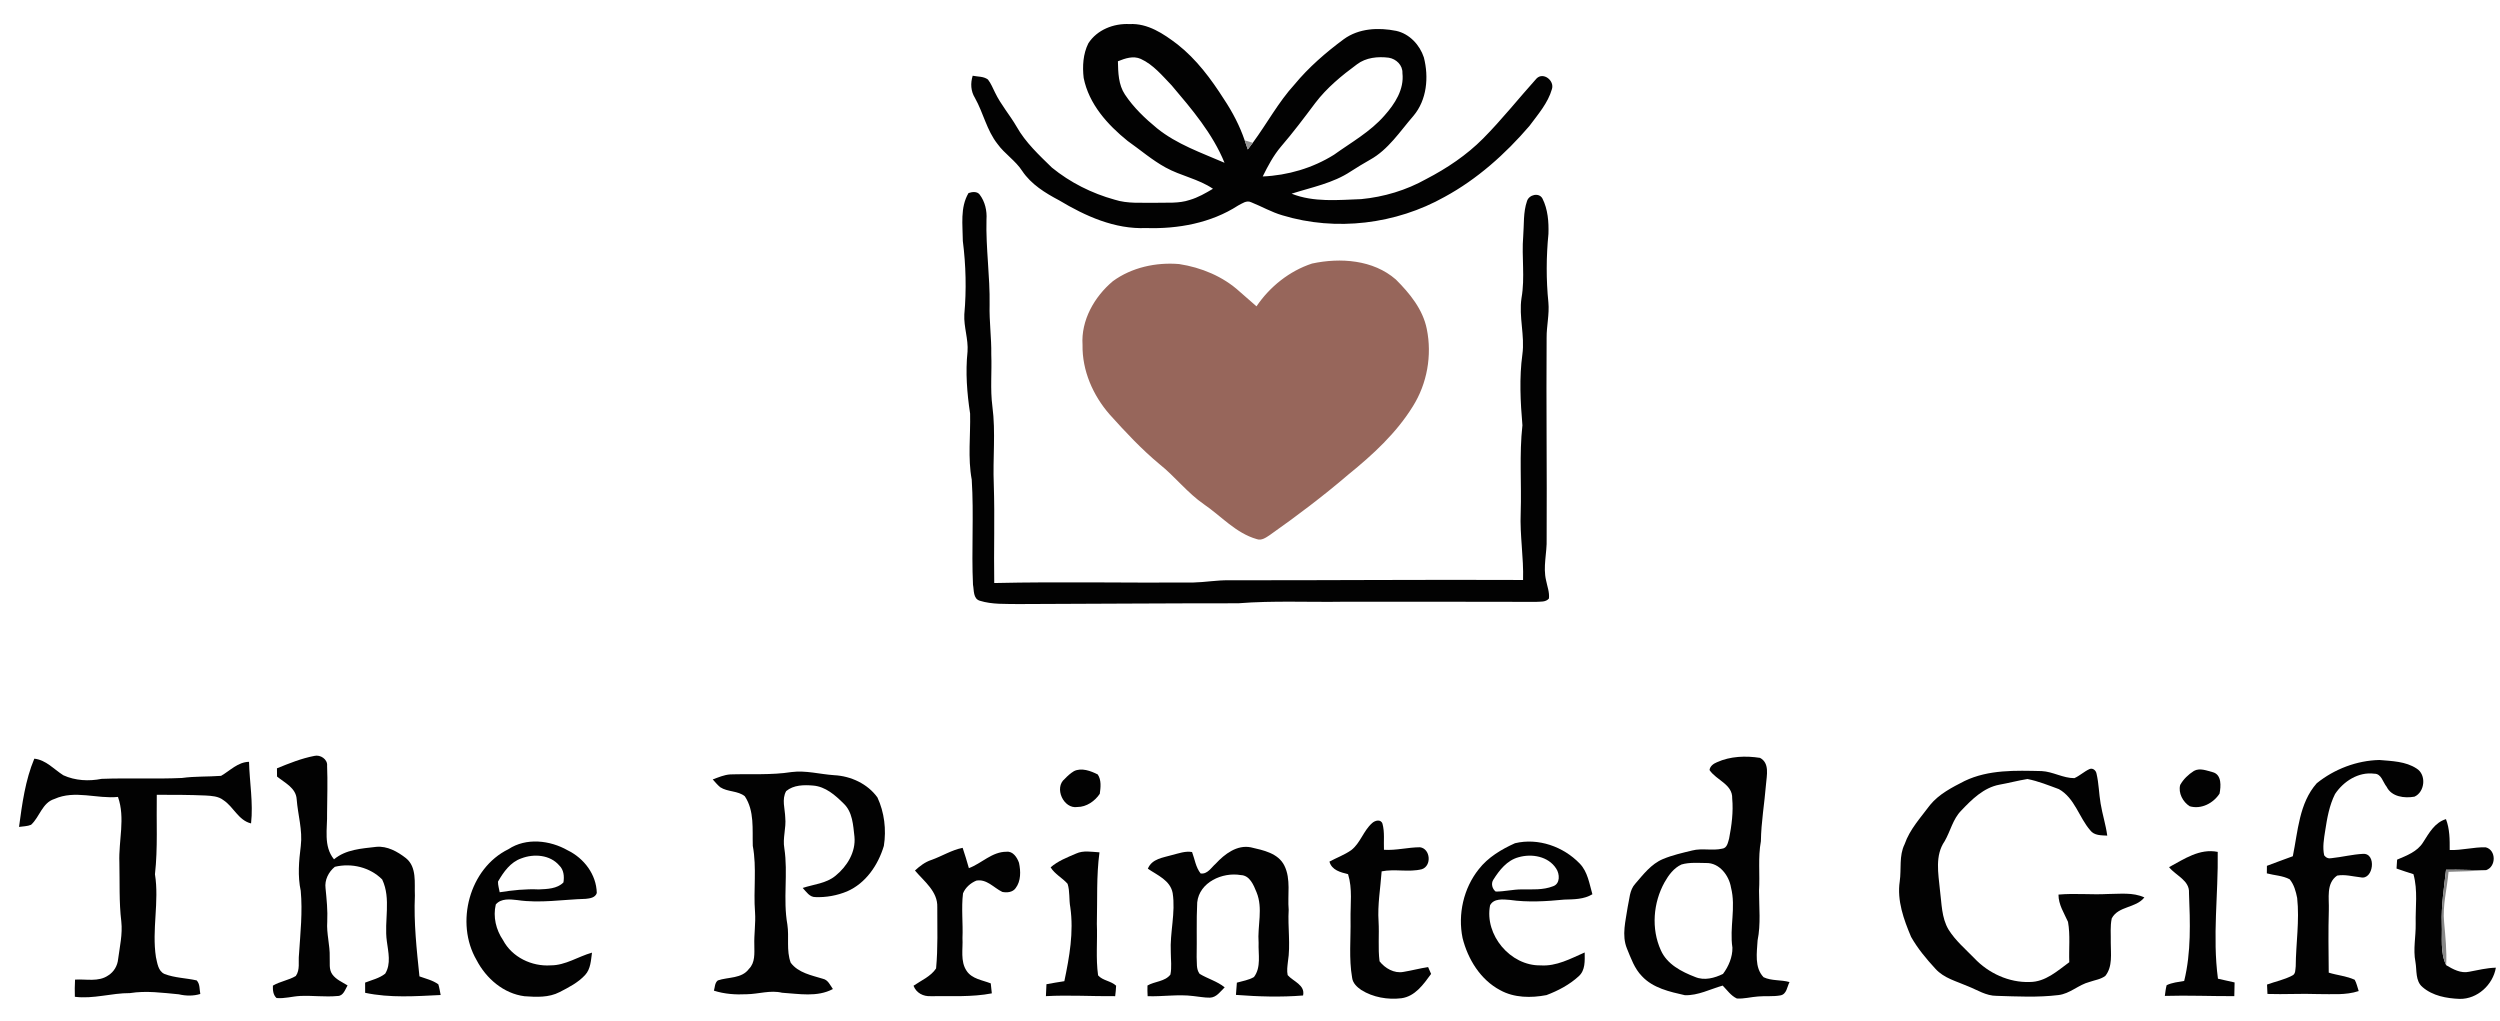 <svg xmlns="http://www.w3.org/2000/svg" version="1.1" viewBox="0 0 1058 432" height="432pt" width="1058pt">
<g id="#fdfdfdff">
</g>
<g id="#020202ff">
<path d="M 460.58 18.35 C 464.28 12.58 471.32 9.85 478.00 10.19 C 485.72 9.76 492.40 14.28 498.26 18.74 C 506.34 25.08 512.52 33.41 518.00 42.01 C 521.60 47.42 524.64 53.23 526.74 59.39 C 527.18 60.67 527.62 61.96 528.07 63.25 C 528.77 62.31 529.48 61.37 530.18 60.43 C 536.18 52.29 540.98 43.27 547.82 35.77 C 553.85 28.47 561.08 22.22 568.67 16.60 C 575.06 11.93 583.39 11.56 590.90 13.07 C 596.47 14.29 600.85 19.00 602.58 24.31 C 604.72 32.66 603.88 42.30 598.13 49.08 C 592.44 55.62 587.55 63.33 579.77 67.62 C 577.01 69.17 574.32 70.83 571.66 72.53 C 564.14 77.55 555.08 79.25 546.60 81.97 C 555.96 85.69 566.23 84.63 576.05 84.27 C 585.67 83.35 595.14 80.51 603.58 75.77 C 612.34 71.22 620.66 65.66 627.64 58.63 C 635.63 50.57 642.69 41.64 650.27 33.22 C 653.11 30.34 657.93 34.10 656.78 37.70 C 655.09 43.63 650.85 48.45 647.23 53.33 C 637.04 65.19 625.16 75.82 611.37 83.32 C 590.74 94.90 565.43 98.02 542.74 91.13 C 538.11 89.80 533.94 87.36 529.49 85.59 C 527.54 84.63 525.65 86.14 523.97 86.98 C 512.49 94.41 498.49 96.95 484.99 96.51 C 471.78 97.07 459.34 91.45 448.26 84.80 C 442.34 81.67 436.40 78.03 432.60 72.35 C 429.75 67.94 425.15 65.12 422.11 60.88 C 417.58 55.12 416.14 47.74 412.59 41.43 C 410.81 38.55 410.66 35.23 411.64 32.05 C 413.79 32.50 416.26 32.26 418.10 33.66 C 419.39 35.31 420.15 37.29 421.09 39.15 C 423.57 44.33 427.39 48.68 430.25 53.64 C 434.03 60.34 439.72 65.61 445.17 70.93 C 452.92 77.25 462.04 81.82 471.67 84.49 C 477.26 86.30 483.21 85.71 488.99 85.82 C 493.82 85.67 498.81 86.20 503.48 84.62 C 507.00 83.60 510.19 81.75 513.33 79.89 C 507.19 75.71 499.70 74.44 493.25 70.87 C 487.52 67.72 482.56 63.41 477.23 59.66 C 468.71 52.80 460.81 44.03 458.61 32.98 C 458.04 28.08 458.34 22.82 460.58 18.35 M 574.26 27.23 C 567.80 31.98 561.52 37.14 556.64 43.56 C 551.93 49.84 547.21 56.13 542.08 62.08 C 538.89 65.86 536.56 70.27 534.38 74.68 C 544.99 74.23 555.55 71.12 564.56 65.48 C 571.87 60.23 579.92 55.78 585.90 48.91 C 590.29 43.99 594.30 37.85 593.51 30.94 C 593.67 27.59 590.85 24.92 587.72 24.42 C 583.10 23.84 578.07 24.33 574.26 27.23 M 473.10 25.93 C 473.20 30.73 473.31 35.86 476.07 40.00 C 479.72 45.50 484.57 50.12 489.65 54.29 C 498.07 61.09 508.41 64.64 518.22 68.89 C 513.19 56.53 504.39 46.21 495.84 36.13 C 491.87 32.02 488.09 27.36 482.78 24.93 C 479.58 23.49 476.13 24.71 473.10 25.93 Z" opacity="1.00" fill="#020202"></path>
<path d="M 409.87 81.71 C 411.36 81.18 413.50 80.89 414.59 82.34 C 416.86 85.32 417.74 89.19 417.48 92.90 C 417.16 104.96 419.00 116.94 418.80 128.99 C 418.62 136.01 419.62 142.99 419.51 150.01 C 419.80 157.34 419.02 164.70 419.98 172.00 C 421.43 182.95 420.10 194.00 420.57 205.00 C 421.03 218.91 420.53 232.82 420.76 246.74 C 448.84 246.10 476.92 246.73 505.00 246.52 C 510.01 246.41 514.97 245.50 519.99 245.57 C 561.52 245.62 603.04 245.26 644.56 245.45 C 644.86 235.94 643.16 226.52 643.56 217.00 C 643.97 204.66 642.91 192.29 644.29 179.99 C 643.44 170.03 642.92 159.94 644.27 149.99 C 645.37 142.00 642.70 134.05 643.91 126.07 C 645.43 117.44 643.91 108.69 644.62 100.02 C 645.02 95.05 644.58 89.86 646.23 85.10 C 647.06 82.39 651.31 81.31 652.77 84.03 C 655.07 88.60 655.47 93.95 655.30 98.99 C 654.36 108.62 654.30 118.36 655.28 127.99 C 655.74 133.02 654.48 137.97 654.53 142.99 C 654.33 171.34 654.70 199.70 654.54 228.05 C 654.74 233.94 652.90 239.86 654.32 245.70 C 654.81 248.20 655.80 250.68 655.51 253.28 C 654.18 254.91 651.90 254.56 650.05 254.71 C 623.03 254.67 596.01 254.62 568.99 254.65 C 554.00 254.91 538.97 254.12 524.01 255.31 C 493.00 255.30 462.00 255.55 431.00 255.64 C 425.55 255.53 419.95 255.87 414.68 254.24 C 411.78 253.39 412.24 249.83 411.77 247.46 C 411.08 232.66 412.18 217.80 411.24 203.00 C 409.52 193.75 410.77 184.35 410.55 175.03 C 409.24 166.38 408.54 157.56 409.46 148.83 C 409.85 143.51 407.83 138.37 408.10 133.06 C 409.03 122.73 408.78 112.29 407.47 102.00 C 407.43 95.24 406.26 87.83 409.87 81.71 Z" opacity="1.00" fill="#020202"></path>
<path d="M 117.21 325.15 C 122.35 323.06 127.56 320.95 133.03 319.90 C 135.55 319.26 138.73 321.33 138.43 324.11 C 138.70 330.73 138.48 337.37 138.42 344.00 C 138.62 350.63 136.75 358.04 141.35 363.67 C 146.36 359.46 153.00 359.12 159.20 358.39 C 163.86 357.93 168.26 360.41 171.81 363.18 C 176.50 367.00 175.34 373.67 175.58 379.01 C 175.07 390.46 176.33 401.83 177.51 413.20 C 180.21 414.19 183.13 414.84 185.50 416.56 C 185.96 418.03 186.19 419.56 186.48 421.09 C 175.85 421.61 165.03 422.38 154.53 420.16 C 154.52 418.72 154.52 417.28 154.52 415.84 C 157.39 414.71 160.55 414.01 163.01 412.06 C 165.56 407.93 164.31 402.89 163.72 398.40 C 162.48 389.73 165.64 380.41 161.74 372.19 C 156.58 367.00 148.78 365.14 141.71 366.83 C 139.05 368.98 137.31 372.44 137.77 375.90 C 138.23 380.59 138.72 385.30 138.49 390.03 C 138.12 395.07 139.68 399.98 139.53 405.02 C 139.68 407.47 139.09 410.24 140.65 412.37 C 142.23 414.57 144.85 415.63 147.09 417.03 C 146.04 418.78 145.31 421.56 142.80 421.51 C 137.54 422.00 132.27 421.25 127.01 421.49 C 123.67 421.66 120.38 422.69 117.03 422.36 C 115.55 421.03 115.43 418.96 115.49 417.12 C 118.52 415.31 122.16 414.86 125.18 413.04 C 127.07 410.42 126.18 406.94 126.53 403.94 C 127.11 394.98 128.10 385.96 127.27 376.99 C 125.92 370.73 126.51 364.30 127.29 358.01 C 128.11 351.33 126.05 344.81 125.55 338.20 C 125.25 333.44 120.48 331.28 117.24 328.63 C 117.23 327.47 117.22 326.31 117.21 325.15 Z" opacity="1.00" fill="#020202"></path>
<path d="M 14.52 321.07 C 19.51 321.61 22.80 325.56 26.80 328.09 C 31.83 330.38 37.61 330.69 43.00 329.61 C 54.32 329.18 65.68 329.75 77.00 329.24 C 82.49 328.48 88.05 328.75 93.55 328.34 C 97.39 326.14 100.65 322.50 105.39 322.40 C 105.61 331.09 107.21 339.77 106.25 348.47 C 100.86 347.17 98.88 341.44 94.53 338.61 C 92.41 336.94 89.61 336.82 87.04 336.66 C 80.15 336.35 73.25 336.36 66.35 336.36 C 66.14 347.57 66.83 358.82 65.58 369.99 C 67.45 381.64 64.20 393.40 65.99 405.04 C 66.58 407.58 66.91 410.99 69.63 412.19 C 73.98 413.87 78.73 413.88 83.23 414.91 C 84.69 416.43 84.38 418.73 84.77 420.65 C 81.79 421.55 78.68 421.50 75.66 420.79 C 68.79 420.16 61.89 419.18 55.01 420.28 C 47.18 420.24 39.50 422.85 31.68 421.84 C 31.61 419.41 31.62 416.99 31.76 414.57 C 36.43 414.26 41.70 415.67 45.82 412.79 C 48.22 411.30 49.72 408.69 49.99 405.90 C 50.68 400.63 51.92 395.34 51.34 390.00 C 50.34 381.70 50.71 373.33 50.52 365.00 C 50.15 355.75 53.10 346.28 49.93 337.26 C 40.96 338.15 31.67 334.22 23.04 338.12 C 17.84 339.72 16.81 345.72 13.15 349.05 C 11.55 349.73 9.75 349.68 8.05 349.95 C 9.37 340.19 10.69 330.20 14.52 321.07 Z" opacity="1.00" fill="#020202"></path>
<path d="M 726.61 322.58 C 732.27 320.01 738.78 319.79 744.84 320.73 C 749.00 322.95 747.67 328.18 747.37 331.98 C 746.73 340.00 745.32 347.94 745.21 356.00 C 743.92 362.94 744.85 369.98 744.42 376.98 C 744.42 383.99 745.22 391.05 743.81 397.99 C 743.52 403.13 742.42 409.49 746.35 413.56 C 749.70 415.17 753.74 414.58 757.32 415.61 C 756.29 417.60 756.15 420.76 753.48 421.25 C 750.35 421.82 747.16 421.42 744.01 421.71 C 741.01 421.91 738.04 422.77 735.03 422.56 C 732.52 421.39 730.92 419.01 729.04 417.10 C 723.77 418.60 718.62 421.35 713.04 421.17 C 706.59 419.71 699.55 418.16 694.87 413.12 C 691.69 409.89 690.21 405.50 688.52 401.42 C 686.22 395.79 688.00 389.68 688.82 383.94 C 689.62 380.57 689.56 376.68 692.05 373.99 C 695.46 370.06 698.78 365.64 703.74 363.56 C 707.73 361.89 711.98 360.94 716.17 359.92 C 720.32 358.85 724.66 360.12 728.82 359.16 C 730.93 358.92 731.25 356.56 731.75 354.91 C 732.84 349.33 733.59 343.60 733.07 337.91 C 733.30 331.89 726.34 330.19 723.47 325.88 C 723.70 324.20 725.16 323.18 726.61 322.58 M 711.61 365.85 C 708.37 367.33 706.16 370.33 704.45 373.36 C 699.63 382.02 698.73 393.03 702.86 402.13 C 705.48 408.11 711.66 411.26 717.44 413.48 C 721.27 415.08 725.61 413.92 729.17 412.16 C 731.53 409.04 733.24 404.99 733.16 401.04 C 731.87 392.59 734.71 384.00 732.56 375.61 C 731.74 370.52 727.65 365.11 722.09 365.23 C 718.60 365.21 715.00 364.87 711.61 365.85 Z" opacity="1.00" fill="#020202"></path>
<path d="M 980.45 331.47 C 987.87 325.48 997.42 321.83 1006.98 321.63 C 1012.28 322.09 1018.08 322.20 1022.68 325.23 C 1026.95 327.81 1026.25 335.17 1021.80 337.15 C 1017.61 337.90 1012.12 337.24 1010.03 332.97 C 1008.44 331.06 1007.83 327.39 1004.80 327.43 C 998.12 326.55 991.76 330.64 988.18 336.04 C 985.75 340.89 984.82 346.32 984.01 351.63 C 983.48 355.03 982.85 358.55 983.59 361.97 C 984.39 363.05 985.45 363.45 986.76 363.17 C 991.20 362.70 995.57 361.58 1000.04 361.35 C 1005.86 361.01 1004.47 372.53 999.06 371.29 C 995.74 370.94 992.41 369.95 989.08 370.55 C 984.33 373.82 985.73 380.14 985.56 385.05 C 985.30 393.90 985.43 402.76 985.52 411.62 C 989.14 412.75 993.03 413.04 996.51 414.64 C 997.33 416.12 997.66 417.80 998.20 419.42 C 992.65 421.26 986.75 420.65 981.01 420.69 C 973.87 420.42 966.73 420.88 959.59 420.64 C 959.55 419.64 959.45 417.66 959.41 416.66 C 962.93 415.38 966.68 414.64 970.02 412.88 C 971.61 412.24 971.34 410.31 971.55 408.93 C 971.62 399.28 973.21 389.65 972.16 380.01 C 971.61 377.22 970.83 374.32 968.98 372.11 C 966.01 370.54 962.52 370.47 959.33 369.61 C 959.33 368.54 959.34 367.48 959.36 366.42 C 962.98 364.99 966.68 363.74 970.32 362.36 C 972.50 351.82 972.96 339.90 980.45 331.47 Z" opacity="1.00" fill="#020202"></path>
<path d="M 877.88 329.31 C 880.16 328.30 882.00 326.51 884.28 325.47 C 885.64 324.89 886.99 326.01 887.24 327.36 C 888.23 331.53 888.26 335.85 888.98 340.06 C 889.73 344.63 891.18 349.05 891.79 353.64 C 889.26 353.49 886.29 353.66 884.59 351.39 C 879.81 345.88 878.03 337.71 871.32 333.96 C 866.95 332.36 862.57 330.56 858.01 329.68 C 854.01 330.32 850.08 331.39 846.09 332.09 C 839.46 333.36 834.46 338.33 830.00 343.04 C 826.43 346.63 825.44 351.75 822.97 356.01 C 818.79 362.06 820.31 369.70 820.97 376.53 C 821.74 382.22 821.59 388.34 824.64 393.43 C 827.53 398.05 831.73 401.62 835.51 405.49 C 841.47 411.85 850.26 415.91 859.02 415.58 C 865.64 415.56 870.69 410.88 875.72 407.21 C 875.49 401.52 876.19 395.76 875.18 390.13 C 873.52 386.39 871.14 382.86 871.15 378.59 C 878.09 377.96 885.06 378.72 892.01 378.34 C 897.19 378.33 902.62 377.55 907.50 379.79 C 903.90 384.38 896.53 383.35 893.70 388.64 C 892.96 392.03 893.36 395.55 893.28 398.99 C 893.27 403.67 894.12 409.02 891.00 412.97 C 889.08 414.46 886.56 414.75 884.34 415.54 C 879.63 416.73 876.00 420.58 871.07 421.12 C 862.39 422.17 853.62 421.70 844.91 421.44 C 840.52 421.45 836.79 418.94 832.85 417.39 C 828.08 415.29 822.66 414.00 819.06 409.97 C 815.23 405.81 811.55 401.41 808.77 396.48 C 805.66 389.11 802.76 381.12 803.97 373.00 C 804.72 367.77 803.60 362.17 806.03 357.28 C 808.22 350.92 812.86 345.99 816.79 340.69 C 820.61 336.01 826.15 333.21 831.43 330.51 C 841.57 325.64 853.08 326.07 864.04 326.32 C 868.80 326.56 873.09 329.33 877.88 329.31 Z" opacity="1.00" fill="#020202"></path>
<path d="M 454.49 326.36 C 457.65 324.77 461.61 326.24 464.56 327.75 C 466.17 330.10 465.80 333.25 465.43 335.94 C 463.37 339.02 459.79 341.53 455.97 341.52 C 450.09 342.48 445.95 333.36 450.61 329.61 C 451.77 328.38 453.04 327.24 454.49 326.36 Z" opacity="1.00" fill="#020202"></path>
<path d="M 928.44 326.27 C 930.96 324.83 933.96 326.17 936.55 326.82 C 940.30 327.92 939.90 332.82 939.31 335.86 C 936.68 339.93 931.54 342.62 926.69 341.21 C 923.80 339.41 921.77 335.60 922.65 332.20 C 924.00 329.76 926.11 327.77 928.44 326.27 Z" opacity="1.00" fill="#020202"></path>
<path d="M 309.00 327.73 C 317.66 327.45 326.39 328.08 334.99 326.73 C 341.04 325.95 346.99 327.66 353.01 328.06 C 360.05 328.41 367.17 331.69 371.33 337.48 C 374.27 343.79 375.14 351.12 374.05 357.98 C 371.64 366.05 366.41 373.80 358.47 377.24 C 354.26 378.99 349.62 379.83 345.07 379.65 C 342.58 379.68 341.22 377.36 339.70 375.78 C 344.37 374.23 349.67 373.89 353.59 370.62 C 358.49 366.65 362.25 360.54 361.60 354.03 C 361.04 349.18 360.82 343.61 357.01 340.04 C 353.46 336.51 349.34 332.87 344.11 332.45 C 340.23 332.12 335.85 332.16 332.71 334.79 C 330.75 338.25 332.22 342.30 332.32 346.01 C 332.78 350.35 331.16 354.65 331.93 358.98 C 333.56 369.67 331.31 380.57 333.21 391.23 C 334.03 396.59 332.70 402.25 334.63 407.42 C 337.83 411.72 343.46 412.75 348.28 414.23 C 350.45 414.70 351.31 416.93 352.48 418.56 C 345.86 422.10 338.11 420.57 330.98 420.13 C 325.98 418.92 321.01 420.70 315.99 420.76 C 311.32 421.01 306.60 420.68 302.13 419.25 C 302.57 417.78 302.46 415.93 303.80 414.91 C 308.19 413.41 313.89 414.23 316.95 410.04 C 319.63 407.40 319.25 403.43 319.23 400.01 C 319.08 395.34 319.86 390.69 319.53 386.03 C 318.80 376.68 320.32 367.24 318.58 357.97 C 318.35 350.89 319.34 343.22 315.20 336.97 C 312.27 334.59 307.95 335.20 304.81 333.16 C 303.62 332.18 302.65 330.97 301.63 329.85 C 304.03 328.98 306.42 327.91 309.00 327.73 Z" opacity="1.00" fill="#020202"></path>
<path d="M 580.63 348.38 C 581.85 347.20 584.38 346.51 585.07 348.62 C 586.04 352.19 585.53 355.97 585.69 359.63 C 590.82 359.97 595.85 358.57 600.96 358.56 C 605.38 359.17 606.00 366.46 601.71 367.86 C 596.15 369.24 590.31 367.62 584.71 368.76 C 584.22 375.83 582.93 382.87 583.41 389.98 C 583.74 395.59 583.11 401.25 583.83 406.82 C 586.14 409.79 590.05 412.05 593.91 411.31 C 597.42 410.74 600.86 409.80 604.38 409.27 C 604.79 410.23 605.21 411.19 605.64 412.16 C 602.43 416.55 598.90 421.67 593.06 422.46 C 587.28 423.15 581.07 422.08 576.10 418.97 C 574.31 417.74 572.52 416.11 572.23 413.84 C 570.79 405.64 571.70 397.28 571.55 389.00 C 571.45 382.65 572.43 376.14 570.50 369.95 C 567.30 369.15 563.60 368.26 562.62 364.63 C 565.69 362.98 569.02 361.77 571.89 359.75 C 575.73 356.73 577.00 351.60 580.63 348.38 Z" opacity="1.00" fill="#020202"></path>
<path d="M 1025.46 356.47 C 1027.97 352.56 1030.34 348.12 1035.13 346.65 C 1036.74 350.83 1036.74 355.32 1036.71 359.72 C 1041.84 359.92 1046.87 358.42 1051.98 358.59 C 1056.43 359.73 1056.42 366.78 1052.15 368.23 C 1046.48 368.31 1040.82 367.94 1035.16 368.08 C 1034.30 375.69 1033.09 383.30 1033.36 390.99 C 1033.60 396.81 1032.60 403.03 1035.22 408.47 C 1038.10 410.18 1041.42 412.03 1044.91 411.25 C 1048.67 410.55 1052.40 409.62 1056.25 409.52 C 1055.02 416.77 1048.41 422.87 1040.91 422.73 C 1035.41 422.52 1029.51 421.46 1025.23 417.75 C 1022.09 415.15 1022.86 410.63 1022.21 407.05 C 1021.17 401.72 1022.41 396.37 1022.32 391.01 C 1022.16 383.98 1023.30 376.84 1021.37 369.95 C 1018.97 369.19 1016.58 368.41 1014.21 367.57 C 1014.28 366.31 1014.36 365.06 1014.46 363.80 C 1018.51 362.07 1023.02 360.43 1025.46 356.47 Z" opacity="1.00" fill="#020202"></path>
<path d="M 215.20 359.36 C 222.66 354.42 232.74 355.57 240.25 359.86 C 247.15 363.21 252.40 370.10 252.56 377.93 C 251.93 379.92 249.64 380.21 247.87 380.39 C 238.24 380.67 228.58 382.35 218.96 380.92 C 215.87 380.57 212.08 380.10 209.82 382.77 C 208.58 388.01 209.90 393.49 212.90 397.89 C 216.70 405.09 225.05 409.08 233.03 408.54 C 239.33 408.56 244.64 404.80 250.53 403.16 C 250.08 406.40 249.98 410.06 247.63 412.61 C 244.67 415.84 240.67 417.87 236.83 419.85 C 232.28 422.23 226.96 421.96 222.00 421.61 C 213.12 420.50 205.72 414.07 201.69 406.31 C 192.51 390.59 198.58 367.47 215.20 359.36 M 220.65 363.26 C 216.03 364.83 213.07 369.05 210.75 373.10 C 210.72 374.63 211.21 376.10 211.47 377.60 C 216.94 376.74 222.46 376.14 228.00 376.40 C 231.56 376.24 235.80 376.16 238.45 373.44 C 238.85 370.94 238.62 368.11 236.69 366.27 C 232.81 361.72 225.95 361.21 220.65 363.26 Z" opacity="1.00" fill="#020202"></path>
<path d="M 625.80 367.87 C 629.73 362.81 635.39 359.44 641.15 356.85 C 650.98 354.50 661.62 358.27 668.54 365.46 C 671.92 368.94 672.61 373.98 673.90 378.45 C 670.30 380.63 666.07 380.59 662.01 380.71 C 654.35 381.45 646.59 381.94 638.94 380.84 C 636.12 380.60 632.15 380.13 630.60 383.12 C 628.16 395.62 639.17 408.78 651.96 408.55 C 658.69 409.02 664.70 405.68 670.64 403.08 C 670.66 406.55 670.98 410.60 668.11 413.15 C 664.22 416.73 659.39 419.27 654.46 421.13 C 647.97 422.37 640.80 422.33 634.88 419.04 C 626.53 414.64 621.20 405.93 618.96 396.98 C 616.90 386.91 619.37 375.93 625.80 367.87 M 642.63 362.79 C 637.76 364.10 634.51 368.27 631.95 372.34 C 630.93 373.94 631.50 376.16 632.97 377.31 C 636.67 377.33 640.30 376.38 644.02 376.39 C 648.44 376.36 653.04 376.72 657.26 375.06 C 660.35 374.02 660.10 369.81 658.57 367.57 C 655.24 362.37 648.22 361.16 642.63 362.79 Z" opacity="1.00" fill="#020202"></path>
<path d="M 514.52 365.48 C 518.25 361.44 523.52 357.43 529.35 358.59 C 534.60 359.82 540.90 361.01 543.55 366.34 C 546.40 372.11 544.81 378.81 545.37 385.01 C 544.93 392.35 546.22 399.73 545.04 407.04 C 544.84 408.90 544.54 410.81 544.94 412.67 C 547.31 415.38 552.44 416.83 551.46 421.29 C 542.03 422.06 532.48 421.76 523.05 421.04 C 523.19 419.31 523.32 417.58 523.44 415.86 C 525.86 415.15 528.48 414.79 530.68 413.48 C 533.81 409.33 532.45 403.79 532.64 398.99 C 532.10 391.85 534.60 384.43 531.76 377.58 C 530.53 374.56 528.91 370.44 525.08 370.33 C 517.36 368.99 507.54 373.35 506.66 381.91 C 506.28 389.60 506.57 397.33 506.42 405.03 C 506.61 407.40 506.14 410.12 507.68 412.13 C 511.12 414.22 515.12 415.27 518.29 417.84 C 516.47 419.58 514.83 422.13 512.04 422.21 C 509.66 422.25 507.32 421.74 504.96 421.52 C 498.55 420.71 492.11 421.81 485.68 421.59 C 485.62 420.08 485.53 418.57 485.61 417.07 C 488.70 415.27 493.02 415.44 495.32 412.44 C 495.94 409.33 495.49 406.14 495.48 403.01 C 495.05 394.63 497.57 386.30 496.27 377.94 C 495.28 372.57 489.78 370.38 485.77 367.64 C 487.50 363.38 492.25 362.97 496.09 361.83 C 498.83 361.15 501.61 360.08 504.48 360.58 C 505.63 363.62 506.02 367.02 508.10 369.64 C 510.99 370.09 512.61 367.13 514.52 365.48 Z" opacity="1.00" fill="#020202"></path>
<path d="M 394.10 363.95 C 398.59 362.38 402.67 359.74 407.39 358.80 C 408.38 361.63 409.18 364.52 410.03 367.40 C 415.48 365.37 419.83 360.43 425.97 360.46 C 428.69 360.13 430.46 362.90 431.24 365.15 C 432.00 368.68 432.10 372.85 429.81 375.87 C 428.56 377.65 426.14 377.85 424.18 377.46 C 420.60 375.75 417.56 371.85 413.18 372.68 C 410.76 373.68 408.55 375.60 407.55 378.06 C 406.78 384.33 407.59 390.69 407.32 397.00 C 407.58 401.61 406.32 406.78 409.07 410.87 C 411.32 414.29 415.77 414.78 419.29 416.17 C 419.44 417.57 419.59 418.98 419.74 420.39 C 411.25 422.03 402.53 421.46 393.93 421.58 C 390.73 421.76 387.76 420.22 386.60 417.17 C 389.88 414.90 393.88 413.26 396.15 409.85 C 396.96 401.25 396.65 392.56 396.66 383.93 C 396.91 377.27 391.09 373.00 387.21 368.41 C 389.23 366.55 391.45 364.83 394.10 363.95 Z" opacity="1.00" fill="#020202"></path>
<path d="M 455.40 361.23 C 458.51 359.79 462.01 360.53 465.30 360.71 C 463.95 370.75 464.45 380.90 464.19 391.00 C 464.48 398.25 463.70 405.57 464.71 412.77 C 466.64 415.02 470.16 415.09 472.34 417.15 C 472.31 418.63 472.10 420.10 471.94 421.58 C 462.17 421.68 452.40 421.03 442.63 421.57 C 442.70 419.88 442.77 418.20 442.86 416.52 C 445.37 416.05 447.90 415.63 450.43 415.24 C 452.58 405.00 454.45 394.46 452.96 384.00 C 452.33 380.70 452.84 377.22 451.80 374.02 C 449.59 371.51 446.40 369.97 444.63 367.06 C 447.73 364.34 451.66 362.85 455.40 361.23 Z" opacity="1.00" fill="#020202"></path>
<path d="M 917.95 366.98 C 924.32 363.55 930.89 358.97 938.54 360.52 C 938.81 378.41 936.25 396.36 938.64 414.19 C 940.98 414.71 943.33 415.24 945.68 415.77 C 945.64 417.70 945.60 419.63 945.56 421.57 C 935.76 421.61 925.96 421.17 916.16 421.47 C 916.37 419.95 916.52 418.42 916.92 416.94 C 919.23 415.81 921.84 415.59 924.35 415.13 C 927.34 402.94 926.86 390.33 926.38 377.90 C 926.73 372.56 920.78 370.57 917.95 366.98 Z" opacity="1.00" fill="#020202"></path>
</g>
<g id="#919191ff">
<path d="M 526.74 59.39 C 527.88 59.74 529.03 60.08 530.18 60.43 C 529.48 61.37 528.77 62.31 528.07 63.25 C 527.62 61.96 527.18 60.67 526.74 59.39 Z" opacity="1.00" fill="#919191"></path>
</g>
<g id="#97665bff">
<path d="M 531.75 129.64 C 537.38 121.32 545.69 114.67 555.26 111.53 C 567.23 108.96 581.12 109.91 590.72 118.28 C 596.57 124.12 602.17 130.92 603.82 139.25 C 606.09 150.38 603.97 162.35 597.91 171.98 C 590.91 183.31 580.96 192.46 570.68 200.78 C 560.02 209.92 548.81 218.37 537.34 226.46 C 535.72 227.52 533.86 228.91 531.82 228.14 C 523.05 225.63 516.88 218.48 509.58 213.47 C 502.54 208.63 497.32 201.72 490.68 196.42 C 483.03 190.06 476.24 182.78 469.60 175.40 C 462.55 167.33 457.94 156.84 458.13 146.00 C 457.44 135.55 463.14 125.57 470.96 119.00 C 478.94 113.16 489.27 110.93 499.02 111.75 C 508.37 113.19 517.56 116.97 524.60 123.39 C 526.99 125.46 529.38 127.54 531.75 129.64 Z" opacity="1.00" fill="#97665b"></path>
</g>
<g id="#fcfcfcff">
</g>
<g id="#878787ff">
<path d="M 1035.16 368.08 C 1040.82 367.94 1046.48 368.31 1052.15 368.23 C 1046.85 368.73 1041.53 368.80 1036.22 368.97 C 1035.62 376.09 1033.63 383.14 1034.36 390.34 C 1034.88 396.37 1035.54 402.40 1035.22 408.47 C 1032.60 403.03 1033.60 396.81 1033.36 390.99 C 1033.09 383.30 1034.30 375.69 1035.16 368.08 Z" opacity="1.00" fill="#878787"></path>
</g>
</svg>
